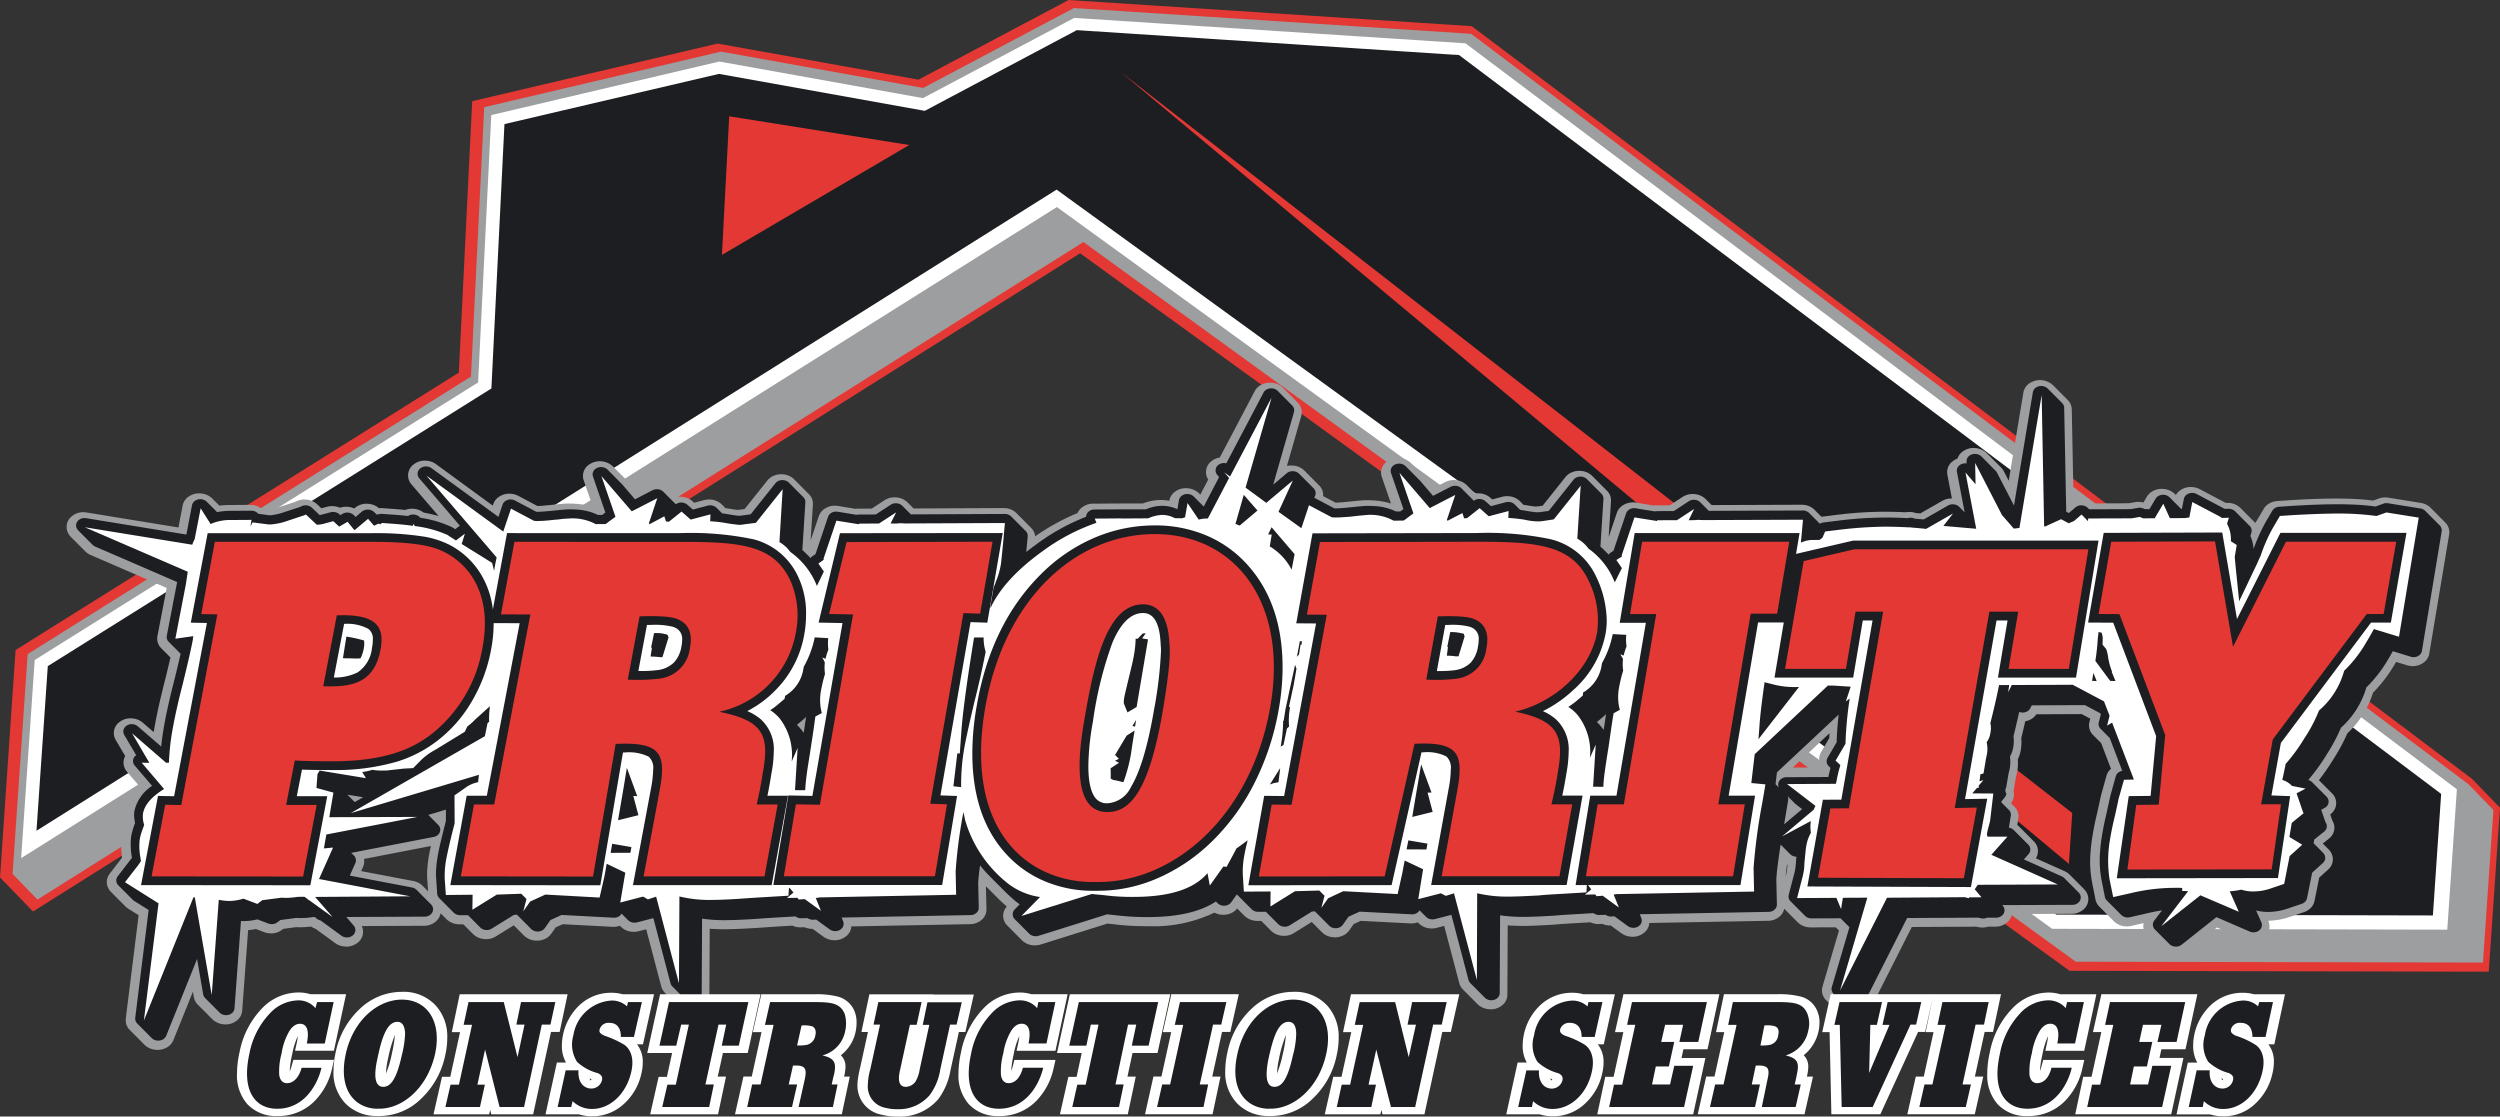 <svg xmlns="http://www.w3.org/2000/svg" width="295.031" height="131.765" viewBox="0 0 295.031 131.765"><rect x="0" y="0" width="295.031" height="131.765" fill="#333333" stroke="none"/><g transform="translate(-737.897 14.401)"><rect width="294.621" height="131.535" transform="translate(737.897 -14.171)" fill="none"/><path d="M737.9,89.15l3.891,4.02L865.363,15.488l116.759,84.677,49.48.108,1.326-19.354-3.293-3.4L911.582-11.313,864-14.4,846.287-5l-23.7-4.26-28.965,6.8-1.578,32.034L739.735,62.312,737.9,89.15" transform="translate(0 0)" fill="#e33834" fill-rule="evenodd"/><path d="M741.521,90.1l2.932,3.029,123.44-77.6L985,100.459l48.058.1,1.233-18.008-2.932-3.028L913.647-9.044l-46.88-3.043L848.984-2.655,825.121-6.944,797.181-.386l-1.566,31.795L743.3,64.158,741.521,90.1" transform="translate(-2.139 -1.366)" fill="#9d9e9f" fill-rule="evenodd"/><path d="M743.988,89.916l1.6-23.382,52.327-32.756,1.555-31.555,26.912-6.316L850.411.225,868.26-9.242l46.181,3,116.994,88.033L1030.3,98.355l-46.635-.1L866.219,13.079,743.988,89.916" transform="translate(-3.595 -3.046)" fill="#fff" fill-rule="evenodd"/><path d="M748.4,88.76l1.337-19.431,52.35-32.767,1.541-31.2L828.944-.562,853.232,3.8l17.937-9.523,45.113,2.94,115.9,87.191-.974,14.345-44.449-.1L868.787,13.095,748.4,88.76" transform="translate(-6.199 -5.12)" fill="#1c1e21" fill-rule="evenodd"/><path d="M945.814,35.449l.859-16.355,21.25,3.388L945.814,35.449" transform="translate(-122.72 -19.77)" fill="#e33834" fill-rule="evenodd"/><path d="M1172.59,99.812l.39-6.007L1060.706,6.374,1172.59,99.812" transform="translate(-190.533 -12.262)" fill="#e33834" fill-rule="evenodd"/><path d="M960.794,140.8l4.325-4.048-.028.571-.971,1.66a1.6,1.6,0,0,0,.127,1.8Zm-160.723,9.258-7.9,1.526a1.634,1.634,0,0,1,.021.407,1.559,1.559,0,0,1-.135.536l-.22.491,6.142,1.168a2.093,2.093,0,0,1,1.122.58l.636.639-.1-1.437a9.045,9.045,0,0,1,.007-1.239q.047-.685.184-1.5Q799.9,150.807,800.071,150.058Zm160.093,2.217-.058-.035q-.114.848-.172,1.426l.082-.312c.019-.075.041-.178.064-.31Q960.128,152.769,960.164,152.276Zm55.212-40.338c-.019-.02-.039-.041-.059-.061l-1.681-1.69a2.111,2.111,0,0,0-1.4-.619c-.059,0-.117-.006-.175-.006h-.191l-3.039-1.608a2.231,2.231,0,0,0-.9-.255,2.123,2.123,0,0,0-1.38.355,1.748,1.748,0,0,0-.556.582l-.1-.1a2.042,2.042,0,0,0-.339-.272,2.21,2.21,0,0,0-1.058-.348,2.187,2.187,0,0,0-1.126.21,1.814,1.814,0,0,0-.8.716l-.406.684a2.33,2.33,0,0,0-.994-.046l-.757.132-4.347.016a2.132,2.132,0,0,0-1.215-.456,2.211,2.211,0,0,0-.932.12l-.209-10.746a1.633,1.633,0,0,0-.507-1.153l-1.681-1.689-.013-.013-.03-.029-.013-.012a2.25,2.25,0,0,0-2.744-.2,1.644,1.644,0,0,0-.726,1.108l-1.73,10.392-.565-1.1a1.808,1.808,0,0,0-.328-.448l-1.681-1.689a2.02,2.02,0,0,0-.37-.293,2.222,2.222,0,0,0-1.026-.327,2.1,2.1,0,0,0-1.467.418,1.652,1.652,0,0,0-.606.822,2.04,2.04,0,0,0-.538.3,1.6,1.6,0,0,0-.679,1.209,1.579,1.579,0,0,0,.024.4l.534,2.806a2.149,2.149,0,0,0-1.149.283l-2.579,1.477-.54-.046a2.345,2.345,0,0,0-.6-.123,2.3,2.3,0,0,0-.6.036q-1.341-.069-2.65-.064A45.915,45.915,0,0,0,965.8,111l-1.633.2-.79-.794a2.109,2.109,0,0,0-1.4-.619c-.057,0-.115-.006-.172-.005l-10.6.04-.675-.678a2.112,2.112,0,0,0-1.4-.619,2.141,2.141,0,0,0-1.357.339l-1.5.983-1.671.009a2.2,2.2,0,0,0-.261.016l-2.04-.336c-.071-.011-.141-.019-.213-.025a2.156,2.156,0,0,0-1.287.3,1.706,1.706,0,0,0-.779.937l-.96,2.845.268-4.212a1.609,1.609,0,0,0-.507-1.284l-1.683-1.692,0,0a2.108,2.108,0,0,0-1.392-.616,2.215,2.215,0,0,0-1.011.158,1.891,1.891,0,0,0-.781.575l-2.69,3.376-.447.061c-.157.022-.261.034-.312.034l-.08,0c-.228-.016-.581-.066-1.057-.151l-.023,0-.341-.053-.395-.4-.011-.011a2.121,2.121,0,0,0-1.374-.6,2.263,2.263,0,0,0-.745.07l-1.158.307-.207-.183a2.133,2.133,0,0,0-1.3-.532,2.345,2.345,0,0,0-.52.018l-.956-.962a2.113,2.113,0,0,0-1.4-.619,2.185,2.185,0,0,0-1.177.235l-1.293.668-.949-1.106q-.05-.058-.1-.112l-1.682-1.689a2.242,2.242,0,0,0-2.854-.194,1.607,1.607,0,0,0-.679,1.209,1.572,1.572,0,0,0,.084.623l1.077,3.127a8.666,8.666,0,0,0-2-.359q-.478-.034-1-.03-.32,0-1.458.116l-.74.074q-.933.094-1.337.1l-1.469-.777v0a1.609,1.609,0,0,0-.507-1.293l-1.681-1.689a2.1,2.1,0,0,0-1.4-.619,2.315,2.315,0,0,0-.684.046l1.689-5.9a1.539,1.539,0,0,0,.057-.322,1.613,1.613,0,0,0-.507-1.292l-1.682-1.689a2.107,2.107,0,0,0-1.395-.62,2.2,2.2,0,0,0-1.166.229,1.79,1.79,0,0,0-.8.77l-4.122,7.832a2.027,2.027,0,0,0-.943.4,1.6,1.6,0,0,0-.679,1.209,1.565,1.565,0,0,0,.259.985l-.934,1.777-.132-.132a2.037,2.037,0,0,0-.463-.345,2.225,2.225,0,0,0-.932-.272,2.123,2.123,0,0,0-1.4.367,1.646,1.646,0,0,0-.728,1.1l0,.013a5.666,5.666,0,0,0-.626-.079c-.143-.011-.287-.015-.432-.015a5.8,5.8,0,0,0-2.066.411l-2.308,0-.113,0-3.448.024a2.068,2.068,0,0,0-1.353.475,1.693,1.693,0,0,0-.487.63,26.337,26.337,0,0,0-5,2.747,1.641,1.641,0,0,0-.5-1.015L869.2,110.8a2.108,2.108,0,0,0-1.4-.619c-.058,0-.116-.006-.174-.006l-10.593.048-.683-.686a2.11,2.11,0,0,0-1.4-.619,2.141,2.141,0,0,0-1.357.339l-1.5.982-1.671.01a2.289,2.289,0,0,0-.261.016l-2.04-.336c-.07-.011-.141-.02-.213-.025a2.158,2.158,0,0,0-1.288.3,1.71,1.71,0,0,0-.779.938l-.96,2.849.268-4.208a1.614,1.614,0,0,0-.507-1.285l-1.683-1.691h0a2.112,2.112,0,0,0-1.392-.617,2.222,2.222,0,0,0-1.01.159,1.89,1.89,0,0,0-.781.573l-2.689,3.369-.419.057a1.132,1.132,0,0,0-.13.018c-.1.012-.167.022-.212.027h-.023q-.35-.025-1.115-.16l-.023,0-.341-.053-.395-.4-.011-.011a2.116,2.116,0,0,0-1.373-.6,2.251,2.251,0,0,0-.745.07l-1.164.308-.208-.182a2.141,2.141,0,0,0-1.3-.525,2.4,2.4,0,0,0-.512.016l-.964-.969a2.11,2.11,0,0,0-1.4-.619,2.177,2.177,0,0,0-1.177.236l-1.294.667-.949-1.106c-.033-.038-.068-.075-.1-.111l-1.682-1.689a2.244,2.244,0,0,0-2.855-.194,1.606,1.606,0,0,0-.678,1.209,1.57,1.57,0,0,0,.084.623l1.078,3.13a8.816,8.816,0,0,0-2.013-.36q-.463-.032-.97-.032-.316,0-1.38.108l-.831.084q-.862.086-1.339.1l-2.257-1.193a2.239,2.239,0,0,0-.9-.255,2.162,2.162,0,0,0-1.289.3,1.707,1.707,0,0,0-.779.94l-.054.161L800.68,105a2.188,2.188,0,0,0-1.156-.414,2.1,2.1,0,0,0-1.466.417,1.613,1.613,0,0,0-.267,2.4l3.185,3.713q-.811-.232-1.764-.408a1.978,1.978,0,0,0-.191-.131,2.3,2.3,0,0,0-1.988-.179q-.717-.073-1.578-.134l-1.174-.083a2.45,2.45,0,0,0-.356,0,2.115,2.115,0,0,0-1.276-.506,2.073,2.073,0,0,0-1.548.482l-.081.069a2.259,2.259,0,0,0-.784-.2,2.223,2.223,0,0,0-.9.114,2.258,2.258,0,0,0-.774-.188,2.286,2.286,0,0,0-.742.068l-.682.18-.47-.447a2.125,2.125,0,0,0-1.357-.581,2.155,2.155,0,0,0-1.253.276l-1.77.571a6.381,6.381,0,0,1-1.3.322l-.026,0-.9-.12a2.148,2.148,0,0,0-1.164-.417c-.058,0-.118-.006-.177-.005l-2.431.015a9.608,9.608,0,0,0-1.182.077l-.822-.826a2.028,2.028,0,0,0-.445-.336,2.231,2.231,0,0,0-.949-.282,2.129,2.129,0,0,0-1.385.358,1.653,1.653,0,0,0-.736,1.082l-.495,2.579-10.839-1.769c-.07-.011-.14-.02-.21-.024a2.1,2.1,0,0,0-1.467.417,1.6,1.6,0,0,0-.678,1.209,1.587,1.587,0,0,0,.279,1.014,1.826,1.826,0,0,0,.23.282l1.682,1.689a2.038,2.038,0,0,0,.646.434l8.969,3.885-1.092,5.669a1.449,1.449,0,0,0-.025.187,1.613,1.613,0,0,0,.507,1.293l1.054,1.059q-.345,1.5-.653,2.713-.9,3.53-1.265,5.743c-.02.117-.039.234-.057.35l-1.269-1.1a2.146,2.146,0,0,0-1.289-.52,2.1,2.1,0,0,0-1.467.417,1.606,1.606,0,0,0-.679,1.208,1.583,1.583,0,0,0,.225.929l1.112,1.893a1.56,1.56,0,0,0-.193.663,1.6,1.6,0,0,0,.41,1.188l1.5,1.755a5.133,5.133,0,0,0-1.735,2.914,3.6,3.6,0,0,0-.043.361,4.421,4.421,0,0,0,.079,1.139,9.884,9.884,0,0,0-.411,1.453l-.017.1a1.5,1.5,0,0,0-.019.159l-.007.1a9.722,9.722,0,0,0,.066,2.152l-1.462,1.905a1.579,1.579,0,0,0-.134,1.752,1.811,1.811,0,0,0,.306.409l1.681,1.689a2,2,0,0,0,.36.286l1.205.755-1.517,12.2a.2.2,0,0,1,0,.021l0,.043,0,.021a1.612,1.612,0,0,0,.507,1.292l1.682,1.69a2.11,2.11,0,0,0,1.4.619,2.168,2.168,0,0,0,1.244-.271,1.741,1.741,0,0,0,.79-.877l2.3-5.711.108.624a1.678,1.678,0,0,0,.482.915l1.681,1.689a1.973,1.973,0,0,0,.155.14,2.159,2.159,0,0,0,1.246.484,2.1,2.1,0,0,0,1.463-.414,1.606,1.606,0,0,0,.681-1.2l.7-9.509a7.579,7.579,0,0,0,.919-.128l.966.366a2.292,2.292,0,0,0,.651.142,2.1,2.1,0,0,0,1.452-.406l.162-.12,1.493-.2q.291.013.581.009a10.127,10.127,0,0,0,1.2-.082,2.144,2.144,0,0,0,.524.261l2.308,1.682a2.175,2.175,0,0,0,1.157.415,2.106,2.106,0,0,0,1.467-.416,1.6,1.6,0,0,0,.678-1.209,1.55,1.55,0,0,0-.148-.789l7.343-.034a2.073,2.073,0,0,0,1.356-.473,1.608,1.608,0,0,0,.6-1.006l.673.677.021.02.046.043.021.019a2.139,2.139,0,0,0,1.312.54q.088.006.176.006l.44,0,1.139,1.144.017.017a2.122,2.122,0,0,0,1.361.586,2.146,2.146,0,0,0,1.316-.315l2.117-1.313,1.178,1.184a2.11,2.11,0,0,0,1.4.619,2.209,2.209,0,0,0,1.064-.18,1.863,1.863,0,0,0,.792-.639l.517-.738.823-.378,5.854.309a2.224,2.224,0,0,0,.89-.127l.094.094a2.108,2.108,0,0,0,1.395.619,2.269,2.269,0,0,0,.735-.066l.887-.23,1.775,6.739a1.715,1.715,0,0,0,.453.781l1.682,1.689a2.027,2.027,0,0,0,.213.186,2.174,2.174,0,0,0,1.187.438,2.1,2.1,0,0,0,1.466-.417,1.6,1.6,0,0,0,.679-1.209v-.024l0-.05c0-.008,0-.016,0-.024l.04-8.174.159.012q.805.058,1.678.051,1.258-.01,3.361-.135a2.316,2.316,0,0,0,.281-.017l2.461-.167,1.827-.107a2.268,2.268,0,0,0,.79.2c.073,0,.145.007.217,0l.423-.009a2.26,2.26,0,0,0,.751.182c.067.005.134.007.2.006l1.267.922a2.186,2.186,0,0,0,1.155.413,2.1,2.1,0,0,0,1.466-.417,1.6,1.6,0,0,0,.678-1.205l14.012-.267a2.071,2.071,0,0,0,1.335-.483,1.6,1.6,0,0,0,.6-1.148c0-.047,0-.094,0-.142l-.063-2.7,1.326,1.332q.54.543,1.141,1.06a1.574,1.574,0,0,0-.427.979,1.611,1.611,0,0,0,.507,1.292l1.681,1.69a2.112,2.112,0,0,0,1.4.62,2.266,2.266,0,0,0,.84-.1l7.861-2.466.87.09q.665.085,1.394.136,1.211.085,2.6.08a16.539,16.539,0,0,0,7.766-1.6,2.3,2.3,0,0,0,1.95.074,1.88,1.88,0,0,0,.743-.562l.831.836.021.02.047.044.021.019a2.139,2.139,0,0,0,1.311.54c.057,0,.114.006.17.006h.439l1.147,1.152.017.017a2.12,2.12,0,0,0,1.361.585,2.147,2.147,0,0,0,1.317-.313l2.116-1.315,1.178,1.184a2.111,2.111,0,0,0,1.4.62,2.214,2.214,0,0,0,1.064-.182,1.859,1.859,0,0,0,.792-.638l.517-.738.824-.379,5.856.3a2.221,2.221,0,0,0,.879-.125l.1.1a2.109,2.109,0,0,0,1.4.619,2.274,2.274,0,0,0,.734-.067l.887-.23,1.775,6.739a1.712,1.712,0,0,0,.453.781l1.682,1.69a1.983,1.983,0,0,0,.213.186,2.179,2.179,0,0,0,1.188.438,2.1,2.1,0,0,0,1.466-.417,1.6,1.6,0,0,0,.679-1.208c0-.008,0-.017,0-.025l0-.049c0-.008,0-.017,0-.025l.04-8.179.194.015q.788.055,1.634.053,1.179,0,3.37-.135a2.232,2.232,0,0,0,.3-.02q.885-.078,2.424-.163h0l1.836-.107a2.261,2.261,0,0,0,.79.2q.109.007.217,0l.423-.01a2.245,2.245,0,0,0,.751.183c.071,0,.143.007.214,0l1.255.913a2.184,2.184,0,0,0,1.155.413,2.1,2.1,0,0,0,1.466-.417,1.6,1.6,0,0,0,.678-1.2l14.011-.26a2.068,2.068,0,0,0,1.335-.482,1.62,1.62,0,0,0,.576-.941l1.568,1.576a2.108,2.108,0,0,0,1.4.619c.058,0,.115.007.172.007l2.946-.011.379.38-1.944,6.616a1.559,1.559,0,0,0-.059.332,1.611,1.611,0,0,0,.506,1.293l1.682,1.69a2.107,2.107,0,0,0,1.4.619,2.178,2.178,0,0,0,1.178-.236,1.784,1.784,0,0,0,.8-.786l5.033-9.944,7.614-.038.2.046a2.316,2.316,0,0,0,.345.051,2.229,2.229,0,0,0,.845-.1l.847,0a2.077,2.077,0,0,0,1.359-.471,1.614,1.614,0,0,0,.6-1.017l7.043-.027a2.069,2.069,0,0,0,1.357-.472,1.6,1.6,0,0,0,.343-2.163,1.854,1.854,0,0,0-.237-.291l-1.681-1.69a2.062,2.062,0,0,0-.623-.424l-3.374-1.508a1.561,1.561,0,0,0,.241-.737,1.615,1.615,0,0,0-.507-1.293l-1.681-1.689a2.153,2.153,0,0,0-.245-.211l.125-.759a1.246,1.246,0,0,0,.017-.146,1.611,1.611,0,0,0-.507-1.292l-.379-.381a1.6,1.6,0,0,0,.3-1.41c.009-.038.018-.077.024-.116l.277-1.633q.1-.347.138-.588a5.225,5.225,0,0,0,.071-.572,5.342,5.342,0,0,0-.009-.84,3.978,3.978,0,0,0,.36-1.133c.029-.186.05-.366.062-.538a4.7,4.7,0,0,0-.013-.825q.258-1.059.475-2.012a2.135,2.135,0,0,0,.612-.207,1.823,1.823,0,0,0,.7-.615l5.344-.025,1.018.538-.1.381a1.581,1.581,0,0,0-.048.289,1.613,1.613,0,0,0,.507,1.292l.925.93,1.156,3.032a1.642,1.642,0,0,0-.531.822l-.593,2.118q-.035.127-.17.741l-.361,1.644q-.3,1.216-.527,2.6-.168,1.023-.232,1.956a13.334,13.334,0,0,0,.18,3.5l.4,2.019a1.688,1.688,0,0,0,.475.876l1.682,1.69a2.141,2.141,0,0,0,1.4.623,2.254,2.254,0,0,0,.676-.052l1.452-.335a1.707,1.707,0,0,0-.03.217,1.612,1.612,0,0,0,.507,1.292l1.682,1.69a2.113,2.113,0,0,0,1.4.619,2.089,2.089,0,0,0,1.5-.442l3.606-2.858,3.3,1.428a2.277,2.277,0,0,0,.746.182,2.1,2.1,0,0,0,1.467-.418,1.6,1.6,0,0,0,.678-1.208,1.569,1.569,0,0,0-.137-.758l-.009-.019a8.391,8.391,0,0,0,2.592-.468l1.634-.551a1.947,1.947,0,0,0,.813-.514,1.615,1.615,0,0,0,.42-.8l.556-2.754,1.055-.956a1.594,1.594,0,0,0,.343-2,1.833,1.833,0,0,0-.3-.393l-.674-.677.724-.579a1.6,1.6,0,0,0,.64-1.179,1.564,1.564,0,0,0-.237-.951l-.25-.725a1.791,1.791,0,0,0,.416-.429,1.569,1.569,0,0,0,.28-.794,1.6,1.6,0,0,0-.415-1.194c-.031-.036-.063-.07-.1-.1l-1.517-1.524a27.618,27.618,0,0,0,1.69-2.442,22.449,22.449,0,0,0,1.668-3.09,10.975,10.975,0,0,0,3.026-4.792,17.1,17.1,0,0,0,2.6-3.422l.008-.015.115-.2,1.275.393a2.274,2.274,0,0,0,.517.1,2.116,2.116,0,0,0,1.4-.369,1.64,1.64,0,0,0,.726-1.107l2.345-14.053c.009-.05.014-.1.018-.15a1.607,1.607,0,0,0-.441-1.222l-.016-.018-.037-.039-.017-.018-1.681-1.689a2.093,2.093,0,0,0-1.185-.591l-3.811-.616c-.068-.011-.137-.019-.207-.024a2.228,2.228,0,0,0-.937.13l-.646.237q-.7-.09-1.49-.147-1.407-.1-3.127-.092-2.266.009-5.16.191l-1.532.1a2.163,2.163,0,0,0-.952.282,1.793,1.793,0,0,0-.669.653l-.806,1.373C1015.493,111.725,1015.435,111.829,1015.376,111.938Z" transform="translate(-11.319 -64.619)" fill="#9d9e9f" fill-rule="evenodd"/><path d="M845.7,137.7a5.554,5.554,0,0,0-.437-.559c-.086-.1-.174-.189-.263-.279l-.1-.1.042-.035.831-.7a.869.869,0,0,0,.216-.265Zm94.405-.335a5.6,5.6,0,0,0-.437-.559q-.128-.144-.263-.279l-.1-.1.042-.035.831-.7a.857.857,0,0,0,.217-.265ZM961.4,148.5c.038-.227.076-.458.117-.7l.361-2.152q.006-.038.009-.075a.771.771,0,0,0-.077-.4l.861.864a.909.909,0,0,0,.1.088l.756.581Zm55.411-32.516-.018-.018a4.5,4.5,0,0,0-.37-1.5l.117-.383a.8.8,0,0,0-.222-.821l-1.681-1.69a1.057,1.057,0,0,0-.7-.309c-.029,0-.058,0-.087,0l-.481,0q-.089-.052-.18-.1l-3.106-1.644a1.114,1.114,0,0,0-.451-.127,1.062,1.062,0,0,0-.69.177.823.823,0,0,0-.369.538l-.232,1.175h-.086l-1.354-1.361a.975.975,0,0,0-.17-.137,1.135,1.135,0,0,0-1.092-.069.907.907,0,0,0-.4.359l-.727,1.226-.543,0-.185-.076a1.152,1.152,0,0,0-.352-.081,1.126,1.126,0,0,0-.278.014l-.852.148-4.9.018-.152-.153a1.056,1.056,0,0,0-.7-.308,1.037,1.037,0,0,0-.773.241l-.766.648-.021.01-.3-.154-.239-12.257a.812.812,0,0,0-.252-.575l-1.682-1.69c-.01-.01-.019-.019-.03-.028a1.124,1.124,0,0,0-1.372-.1.823.823,0,0,0-.363.554l-2.225,13.373-2-3.874a.869.869,0,0,0-.163-.224L984.7,105.1a.987.987,0,0,0-.186-.146,1.1,1.1,0,0,0-.513-.164,1.053,1.053,0,0,0-.733.208.8.8,0,0,0-.339.6c0,.022,0,.044,0,.066l0,.247-.074-.008a1.055,1.055,0,0,0-.733.209.8.8,0,0,0-.339.6.745.745,0,0,0,.012.2l.907,4.766-.629-.633a1.056,1.056,0,0,0-.7-.309,1.084,1.084,0,0,0-.628.139l-2.871,1.644-1.065-.091a1.125,1.125,0,0,0-.415-.107,1.143,1.143,0,0,0-.414.046q-1.394-.076-2.752-.071a44.385,44.385,0,0,0-5.511.376l-1.648.2a1.054,1.054,0,0,0-.448.159l-1.251-1.257a1.053,1.053,0,0,0-.7-.31l-.086,0-11.074.042-.987-.993a1.06,1.06,0,0,0-.7-.309,1.071,1.071,0,0,0-.678.17l-1.761,1.153-2,.011a1.2,1.2,0,0,0-.266.032l-2.23-.366c-.035-.005-.07-.01-.106-.012a1.077,1.077,0,0,0-.644.148.855.855,0,0,0-.389.468l-1.489,4.41-.291.191a.909.909,0,0,0-.273.267l-.5-.507q-.229-.23-.476-.448l.357-5.615a.8.8,0,0,0-.254-.642l-1.681-1.689,0,0a1.057,1.057,0,0,0-.7-.308,1.109,1.109,0,0,0-.505.079.952.952,0,0,0-.391.288l-2.93,3.678-.865.119a4.09,4.09,0,0,1-.458.044c-.045,0-.1,0-.172-.006q-.4-.029-1.178-.166-.355-.063-.7-.11l-.623-.625-.013-.013a1.054,1.054,0,0,0-.687-.3,1.139,1.139,0,0,0-.373.034l-1.743.462-.645-.57a1.069,1.069,0,0,0-.652-.266,1.045,1.045,0,0,0-.726.2l-1.449-1.455a1.056,1.056,0,0,0-.7-.31,1.1,1.1,0,0,0-.588.118l-2.073,1.07-1.5-1.753c-.018-.02-.036-.04-.055-.059l-1.681-1.69a1.123,1.123,0,0,0-1.424-.093.8.8,0,0,0-.339.6.781.781,0,0,0,.042.312l1.462,4.244-.383.282-.5,0a6.405,6.405,0,0,0-2.529-.636q-.434-.032-.91-.027-.266,0-1.351.111l-.74.074q-1.085.109-1.529.109c-.083,0-.154,0-.214,0l-2.375-1.256.095-.207a.772.772,0,0,0,.07-.274.805.805,0,0,0-.253-.647l-1.682-1.689a1.052,1.052,0,0,0-.7-.31,1.037,1.037,0,0,0-.773.24l-1.6,1.351,2.451-8.561a.794.794,0,0,0,.028-.161.807.807,0,0,0-.254-.646l-1.682-1.689a1.048,1.048,0,0,0-.7-.309,1.085,1.085,0,0,0-.583.114.893.893,0,0,0-.4.385l-4.391,8.343a1.3,1.3,0,0,0-.191-.029,1.055,1.055,0,0,0-.733.209.806.806,0,0,0-.134,1.2l.207.243L892.909,111l-1.166-1.172a.986.986,0,0,0-.231-.172,1.1,1.1,0,0,0-.466-.136,1.061,1.061,0,0,0-.7.184.821.821,0,0,0-.364.551l-.18,1.049h-.041a4.021,4.021,0,0,0-1.471-.38q-.17-.013-.345-.011a4.792,4.792,0,0,0-1.85.411l-2.557,0c-.026,0-.052,0-.077,0l-3.448.023a1.038,1.038,0,0,0-.677.237.8.8,0,0,0-.307.579c0,.012,0,.025,0,.038a25.335,25.335,0,0,0-5.763,3.173.953.953,0,0,0-.1.079q-.631.454-1.207.911l.175-1.825,0-.021a.8.8,0,0,0-.254-.647l-1.682-1.689a1.048,1.048,0,0,0-.7-.31c-.029,0-.058,0-.087,0l-11.065.05-1-1a1.055,1.055,0,0,0-.7-.311,1.075,1.075,0,0,0-.678.17l-1.761,1.152-2,.011a1.176,1.176,0,0,0-.266.032l-2.23-.367c-.035-.005-.07-.01-.106-.012a1.076,1.076,0,0,0-.644.148.854.854,0,0,0-.39.468l-1.485,4.408-.295.193a.9.9,0,0,0-.274.269l-.49-.493q-.235-.236-.49-.46l.357-5.611a.8.8,0,0,0-.254-.642l-1.681-1.69,0,0a1.058,1.058,0,0,0-.7-.308,1.1,1.1,0,0,0-.505.079.949.949,0,0,0-.391.287l-2.929,3.669-.891.123c-.233.032-.37.048-.413.05s-.083,0-.134-.006q-.41-.029-1.235-.176-.355-.062-.7-.109l-.623-.626-.013-.013a1.063,1.063,0,0,0-.687-.3,1.159,1.159,0,0,0-.373.034l-1.747.463-.646-.564a1.077,1.077,0,0,0-.648-.263,1.051,1.051,0,0,0-.72.2l-1.454-1.46a1.052,1.052,0,0,0-.7-.31,1.091,1.091,0,0,0-.589.118l-2.073,1.07-1.5-1.753c-.018-.02-.036-.041-.055-.059l-1.681-1.69a1.121,1.121,0,0,0-1.424-.093.8.8,0,0,0-.339.6.781.781,0,0,0,.042.312l1.462,4.244-.293.216-.043.034-.041.032-.506,0a6.482,6.482,0,0,0-2.545-.635q-.422-.029-.886-.028-.259,0-1.266.1l-.832.084q-1.013.1-1.545.109c-.076,0-.139,0-.191,0l-2.507-1.325a1.112,1.112,0,0,0-.45-.128,1.072,1.072,0,0,0-.645.149.851.851,0,0,0-.389.47l-.481,1.434-7.889-5.742a1.091,1.091,0,0,0-.578-.207,1.056,1.056,0,0,0-.733.209.807.807,0,0,0-.134,1.2l4.787,5.581a.968.968,0,0,0-.11.073l-.446.338-.209-.135-.017-.011-.1-.06c-.031-.019-.065-.037-.1-.054l-.109-.052a13.647,13.647,0,0,0-3.582-1.038l-.069-.07a1,1,0,0,0-.192-.15,1.1,1.1,0,0,0-.507-.16,1.07,1.07,0,0,0-.666.162l-.018.011q-.823-.094-1.869-.167l-1.174-.083a1.111,1.111,0,0,0-.482.065,1.3,1.3,0,0,0-.179.012l-.281-.282a1.12,1.12,0,0,0-1.464-.06l-.738.627-.2-.206a1.009,1.009,0,0,0-.272-.193,1.117,1.117,0,0,0-.425-.115,1.087,1.087,0,0,0-.629.14l-.28.161-.076-.074a1.058,1.058,0,0,0-.688-.3,1.1,1.1,0,0,0-.371.034l-1.292.339-.909-.863a1.055,1.055,0,0,0-.679-.291,1.074,1.074,0,0,0-.645.149l-.065.039-1.883.608a6.749,6.749,0,0,1-1.663.379l-.128-.009-1.28-.17-.055-.055a1.055,1.055,0,0,0-.7-.31c-.029,0-.059,0-.089,0l-2.431.015a7.939,7.939,0,0,0-1.578.157l-1.212-1.219a1.037,1.037,0,0,0-.222-.168,1.129,1.129,0,0,0-.475-.141,1.067,1.067,0,0,0-.692.179.829.829,0,0,0-.368.541l-.661,3.449-11.838-1.931a.985.985,0,0,0-.1-.012,1.048,1.048,0,0,0-.733.209.8.8,0,0,0-.2,1.112.993.993,0,0,0,.116.142l1.682,1.689a1.019,1.019,0,0,0,.321.216l9.661,4.184-1.219,6.328a.714.714,0,0,0-.012.093.807.807,0,0,0,.254.647l1.388,1.394q-.293,1.289-.756,3.162-.863,3.354-1.252,5.68-.18,1.079-.284,2.11l-2.749-2.38a1.068,1.068,0,0,0-.645-.261,1.051,1.051,0,0,0-.734.209.8.8,0,0,0-.339.6.787.787,0,0,0,.112.463l1.405,2.391c-.022.015-.043.032-.063.048a.805.805,0,0,0-.105,1.175l2.046,2.392a4.809,4.809,0,0,0-2.084,2.947c-.016.092-.027.186-.034.283a3.787,3.787,0,0,0,.11,1.137l-.032.09a8.883,8.883,0,0,0-.42,1.446l-.017.1c0,.027-.008.053-.01.08l-.007.1a8.314,8.314,0,0,0,.116,2.289v.008c-.029.041-.061.084-.095.129l-1.585,2.065a.79.79,0,0,0-.067.876.881.881,0,0,0,.153.2l1.682,1.689a.963.963,0,0,0,.18.143l1.7,1.065-1.582,12.727c0,.014,0,.029,0,.043a.807.807,0,0,0,.254.646l1.681,1.69a1.055,1.055,0,0,0,.7.309,1.083,1.083,0,0,0,.622-.136.872.872,0,0,0,.4-.439l3.642-9.057.721,4.166a.833.833,0,0,0,.238.455l1.682,1.689a.915.915,0,0,0,.08.073,1.079,1.079,0,0,0,.622.242,1.054,1.054,0,0,0,.732-.207.8.8,0,0,0,.341-.6l.762-10.3c.129.005.26.007.391.006a6.476,6.476,0,0,0,1.542-.2l1.289.488a1.135,1.135,0,0,0,.325.072,1.049,1.049,0,0,0,.726-.2l.376-.279,1.877-.25c.2.011.409.016.613.014a8.461,8.461,0,0,0,1.352-.116h.249l.1.1a1.043,1.043,0,0,0,.115.1,1.071,1.071,0,0,0,.43.193l2.464,1.8a1.089,1.089,0,0,0,.578.207,1.05,1.05,0,0,0,.733-.208.808.808,0,0,0,.134-1.2l-.86-1,9.246-.041a1.042,1.042,0,0,0,.678-.237.8.8,0,0,0,.1-1.178c-.015-.018-.031-.035-.048-.052l-1.682-1.69a1.039,1.039,0,0,0-.558-.287l-7.332-1.4.661-1.471a.772.772,0,0,0,.067-.268.8.8,0,0,0-.254-.645l-.3-.3,9.73-1.879a1,1,0,0,0,.539-.283.793.793,0,0,0,.234-.512.806.806,0,0,0-.254-.647l-1.152-1.157,2.077-.623,0,1.313q-.068.315-.226.9c0,.006,0,.014-.005.02l-.184.758q-.405,1.621-.557,2.524-.13.773-.175,1.421a8.321,8.321,0,0,0-.007,1.132l.128,1.848a.818.818,0,0,0,.249.535l1.681,1.689.046.045a1.076,1.076,0,0,0,.656.269c.03,0,.059,0,.089,0l.912,0,1.433,1.44.02.019a1.059,1.059,0,0,0,.681.293,1.073,1.073,0,0,0,.658-.157l2.636-1.637.351-.012,1.664,1.671a1.051,1.051,0,0,0,.7.31,1.1,1.1,0,0,0,.531-.091.931.931,0,0,0,.4-.319l.659-.941,1.309-.6,6.133.323a1.068,1.068,0,0,0,.67-.179.886.886,0,0,0,.281-.3l.75.754a1.056,1.056,0,0,0,.7.309,1.146,1.146,0,0,0,.367-.033l1.933-.5,2.023,7.68a.855.855,0,0,0,.224.388l1.682,1.689a.959.959,0,0,0,.109.1,1.087,1.087,0,0,0,.593.219,1.052,1.052,0,0,0,.733-.209.8.8,0,0,0,.339-.6c0-.017,0-.033,0-.05l.045-9.156c.4.057.805.1,1.229.132q.76.055,1.588.048,1.24-.009,3.339-.135a1.076,1.076,0,0,0,.192-.012h0q1.387-.108,2.5-.17h0l2.178-.127a1.069,1.069,0,0,0,.594.217,1.057,1.057,0,0,0,.108,0l.725-.016a1.1,1.1,0,0,0,.118.07,1.126,1.126,0,0,0,.44.122,1.193,1.193,0,0,0,.158,0l.3-.02,1.586,1.153a1.1,1.1,0,0,0,.578.207,1.05,1.05,0,0,0,.733-.209.8.8,0,0,0,.339-.6.782.782,0,0,0-.058-.354l-.177-.435,15.216-.291a1.032,1.032,0,0,0,.667-.241.8.8,0,0,0,.3-.574.675.675,0,0,0,0-.071l-.065-2.768q0-.162.016-.445.042-.618.2-1.769a17.053,17.053,0,0,0,1.206,1.346l1.682,1.689q.556.559,1.18,1.088a.987.987,0,0,0,.077.07c.176.142.356.278.54.4l-.595.61a.792.792,0,0,0-.235.513.806.806,0,0,0,.253.646l1.682,1.689a1.053,1.053,0,0,0,.7.309,1.127,1.127,0,0,0,.42-.048l8.083-2.534,1.12.116q.639.082,1.342.131,1.168.083,2.514.077,5.117-.023,7.867-1.836l.178.179a.965.965,0,0,0,.086.077,1.084,1.084,0,0,0,.617.238,1.116,1.116,0,0,0,.527-.089.935.935,0,0,0,.395-.313l.671-.936c.016.018.033.036.05.054l1.681,1.69c.015.016.031.03.047.044a1.071,1.071,0,0,0,.656.27c.028,0,.057,0,.085,0l.909,0,1.439,1.446.02.019a1.125,1.125,0,0,0,1.339.136l2.637-1.637.351-.012,1.664,1.672a1.054,1.054,0,0,0,.7.309,1.109,1.109,0,0,0,.532-.09.931.931,0,0,0,.4-.32l.659-.941,1.31-.6,6.135.314a1.064,1.064,0,0,0,.668-.179.89.89,0,0,0,.277-.291l.754.757a1.056,1.056,0,0,0,.7.309,1.112,1.112,0,0,0,.367-.033l1.933-.5,2.023,7.679a.851.851,0,0,0,.225.389l1.682,1.689a.972.972,0,0,0,.109.1,1.1,1.1,0,0,0,.594.219,1.049,1.049,0,0,0,.733-.209.8.8,0,0,0,.339-.6c0-.016,0-.033,0-.049l.045-9.162q.61.089,1.264.136.744.052,1.549.049,1.156,0,3.344-.134a1.3,1.3,0,0,0,.192-.011l.01,0q.909-.081,2.493-.169h0l2.179-.128a1.062,1.062,0,0,0,.594.218.955.955,0,0,0,.108,0l.725-.016a.99.99,0,0,0,.118.07,1.12,1.12,0,0,0,.44.122,1.144,1.144,0,0,0,.172,0l.3-.023,1.579,1.149a1.088,1.088,0,0,0,.578.207,1.047,1.047,0,0,0,.733-.208.8.8,0,0,0,.339-.6.781.781,0,0,0-.059-.355l-.177-.434,15.216-.282a1.032,1.032,0,0,0,.667-.242.8.8,0,0,0,.3-.574c0-.024,0-.048,0-.071l-.064-2.778c0-.109,0-.26.016-.453q.077-1.132.489-3.821l1.11,1.115a1.058,1.058,0,0,0,.7.311l.054,0c-.016.172-.032.356-.05.553,0,0,0,.01,0,.015l0,.052a8.851,8.851,0,0,1-.1.906c-.027.151-.052.275-.077.369l-.677,2.6a.754.754,0,0,0-.023.143.806.806,0,0,0,.254.647l1.681,1.689a1.052,1.052,0,0,0,.7.31c.029,0,.057,0,.086,0l3.417-.012,1,1.008.046.043-2.078,7.071a.8.8,0,0,0-.029.167.806.806,0,0,0,.253.646l1.682,1.689a1.056,1.056,0,0,0,.7.31,1.091,1.091,0,0,0,.589-.118.891.891,0,0,0,.4-.393l5.291-10.455,8.389-.042.332.075a1.143,1.143,0,0,0,.714-.069l.012-.005,1.054,0a1.036,1.036,0,0,0,.679-.236.8.8,0,0,0,.107-1.169l-.066-.078,8.281-.031a1.034,1.034,0,0,0,.679-.236.8.8,0,0,0,.172-1.082.936.936,0,0,0-.119-.146l-1.682-1.69a1.008,1.008,0,0,0-.311-.211l-4.461-1.994.557-.631a.79.79,0,0,0,.2-.48.806.806,0,0,0-.253-.647l-1.682-1.689a1.028,1.028,0,0,0-.594-.3l.229-1.392c0-.025.007-.049.009-.073a.808.808,0,0,0-.254-.647l-.872-.876a.858.858,0,0,0,.016-.1l0-.023.38-.453a.792.792,0,0,0,.191-.463.668.668,0,0,1-.016-.715l.284-1.672q.094-.337.133-.556a4.5,4.5,0,0,0,.027-1.426,3.251,3.251,0,0,0,.391-1.1c.026-.165.044-.321.054-.47a3.768,3.768,0,0,0-.027-.816q.38-1.552.672-2.875a1.14,1.14,0,0,0,.327.069,1.092,1.092,0,0,0,.587-.117.892.892,0,0,0,.4-.391l.175-.341,6.261-.029,1.826.967.057.149-.239.908a.786.786,0,0,0-.023.145.8.8,0,0,0,.253.646l1.062,1.068,1.477,3.876a1.013,1.013,0,0,0-.415.169.837.837,0,0,0-.348.474l-.592,2.118q-.054.194-.216.956l-.307,1.4q-.294,1.192-.517,2.548-.161.985-.223,1.882a12.568,12.568,0,0,0,.167,3.3l.4,2.018a.833.833,0,0,0,.235.436l1.681,1.69a1.119,1.119,0,0,0,.089.079,1.086,1.086,0,0,0,.615.235,1.154,1.154,0,0,0,.338-.027l2.21-.51q.791-.183,1.581-.306l-.914,1.2a.789.789,0,0,0-.166.433.806.806,0,0,0,.254.646l1.682,1.69a1.059,1.059,0,0,0,.7.31,1.047,1.047,0,0,0,.749-.221l4.109-3.257,3.923,1.7a1.143,1.143,0,0,0,.373.091,1.055,1.055,0,0,0,.733-.209.8.8,0,0,0,.339-.6.785.785,0,0,0-.068-.379l-.619-1.388a5.847,5.847,0,0,0,1,.159c.149.01.3.015.454.015a7.217,7.217,0,0,0,2.305-.409l1.635-.551a.978.978,0,0,0,.406-.258.807.807,0,0,0,.21-.4l.609-3.015,1.265-1.146a.8.8,0,0,0,.172-1,.909.909,0,0,0-.149-.2l-1.119-1.126.075-.438,1.162-.929a.8.8,0,0,0,.32-.59.785.785,0,0,0-.159-.536l-.5-1.462.4-.211a.919.919,0,0,0,.333-.293.789.789,0,0,0,.14-.4.8.8,0,0,0-.208-.6c-.016-.019-.033-.038-.05-.055l-1.681-1.69a1.01,1.01,0,0,0-.463-.264,22.943,22.943,0,0,0,2.185-3.024,20.569,20.569,0,0,0,1.678-3.145,10.178,10.178,0,0,0,2.995-4.752,15.848,15.848,0,0,0,2.615-3.394l.009-.014.5-.871,2.111.652a1.133,1.133,0,0,0,.259.048,1.057,1.057,0,0,0,.7-.185.818.818,0,0,0,.363-.553L1039,113.932c0-.025.007-.05.009-.075a.8.8,0,0,0-.22-.61c-.012-.014-.025-.027-.037-.04l-1.682-1.689a1.037,1.037,0,0,0-.591-.294l-3.811-.615q-.051-.008-.1-.012a1.114,1.114,0,0,0-.468.066l-.908.333q-.775-.112-1.7-.177-1.365-.1-3.041-.089-2.231.009-5.092.189l-1.532.1a1.078,1.078,0,0,0-.476.141.893.893,0,0,0-.334.326l-.805,1.374A20.246,20.246,0,0,0,1016.808,115.986ZM792.716,145.877l-.017-.018-.853-.857,1.863.3Zm168.07-1.711-.4-.4.166-1.4,7.286-6.817q-.111.978-.173,1.9-.049.709-.068,1.373l-1.07,1.828a.78.78,0,0,0-.108.346.8.8,0,0,0,.247.64l.209.209q-.134.491-.254,1.071l-4.936.024a1.036,1.036,0,0,0-.678.236.8.8,0,0,0-.307.579.788.788,0,0,0,.078.4Z" transform="translate(-12.954 -65.62)" fill="#1c1e21" fill-rule="evenodd"/><path d="M899.1,111.151l-.983,3.435c.168.056.345.129.5.193l2.1-1.778Zm117.47,12.556c-.027-.312-.537-5.11-.519-5.262l.23-1.378-.691-.441a3.929,3.929,0,0,0-.452-2.074l.222-.7-.833.024a2.258,2.258,0,0,0-.363-.232l-3.127-1.642-.346,1.819-.549.072-1.754.007-.771-1.7-1.019,1.714-1.364.009-.381-.168-.965.168-5.138.016-.018.32-.762-.785-.93.8-.018-.016-.567.248-.9-.481-1.86.849a.411.411,0,0,1-.142,0l-.292-15.506-2.622,15.683c-.212.032-.443.064-.672.079l-1.391-1.6-3.162-6.136.044,2.507-1.187-1.386,1.267,6.64-3.871-.336,1.134-1.466-3.18,1.819c-.6-.073-1.214-.12-1.816-.169l.018-.072-.062.064c-1.036-.048-2.037-.089-3.012-.089a50.152,50.152,0,0,0-5.4.369l-1.639.2-.319.737-.345.257-.673.008a3.231,3.231,0,0,0-1.523.32c.009-.153.026-.313.044-.5l.2-2.211-11.267.041h-.549c-.16-.008-.31,0-.487-.025h-.044l-.434.032-.708.015.646-1.337-2.028,1.33-2.33.007-.026.089-2.666-.425-1.506,4.485.036.128-.664.416.655.954-.841,1.682a8.779,8.779,0,0,0-3.1-3.98,4.041,4.041,0,0,0-1.32-1.177l.4-6.248-3.171,3.973-1.267.192a4.253,4.253,0,0,1-.611.048,7.631,7.631,0,0,1-1.568-.2,18.045,18.045,0,0,0-1.922-.209l.035-.817-2.347.618-1.072-.954-1.5,1.185a1.149,1.149,0,0,1-.159-.007.333.333,0,0,1-.177.016l-.2-.617-1.745.905-.089-.1.992-2.947-3.012,1.553-3.578-4.165,1.647,4.789-.788.593c-.115.1-.248.168-.354.256l-1.187.016a5.743,5.743,0,0,0-3.126-.68c-.2.024-.638.056-1.249.12l-.735.088c-.735.048-1.293.1-1.639.088a2.552,2.552,0,0,1-.567-.024l-2.675-1.417-.9,2.707L903.2,113.15l1.692-3.692-3.135,2.635-2.445-1.794,3.065-10.613-4.9,9.307-.673-.5.567.664-2.507,4.782c-.036,0-.079.008-.115.008a3.308,3.308,0,0,0-.965.128l-1.32-1.955-.292,1.683-.354.111-.85-.007a3.091,3.091,0,0,0-1.532-.385,4.4,4.4,0,0,0-1.613.4l-2.488.016-.337.008h-.035c-.133-.008-.284-.008-.408-.016l-3.038.024.195.5a23.744,23.744,0,0,0-6.324,3.324l-.009.007q-4.558,3.28-6.147,6.68l-.053-.064.389-2.283.266-.648-.018-.009a8.881,8.881,0,0,0,.612-2.059c.044-.248.132-1.153.284-2.707l.2-2.218-11.267.048-.558.008c-.151-.024-.31-.016-.479-.04l-.044.008-.425.032h-.718l.656-1.314-2.02,1.314-2.338.016-.036.073-2.657-.425-1.524,4.5.036.112-.638.449.647.945-.824,1.7a8.85,8.85,0,0,0-3.136-4.013,4.047,4.047,0,0,0-1.284-1.161l.381-6.247-3.162,3.973-1.284.16a5.258,5.258,0,0,1-.6.08,15.8,15.8,0,0,1-1.568-.2,14.8,14.8,0,0,0-1.94-.224l.035-.817-2.339.617-1.072-.945-1.5,1.2c-.053,0-.115-.024-.159-.024s-.106,0-.177.008l-.2-.624-1.745.929-.079-.1.992-2.964-3.011,1.546-3.579-4.157,1.657,4.8-.806.585a2.206,2.206,0,0,1-.363.272l-1.16.008a5.839,5.839,0,0,0-3.127-.665c-.23.016-.638.024-1.258.112l-.735.064a14.812,14.812,0,0,1-1.639.12,1.653,1.653,0,0,1-.567-.04l-2.675-1.417-.912,2.707-9.071-6.608,8.291,9.66c-.106.472-.212,1-.3,1.586l-.231-.937-2.427-1.514h-.009c-.425-.264-.806-.512-1.161-.721l.381-1.217-1.054.8c-.345-.224-.647-.408-.868-.56l-.1-.072-.1-.049a13.346,13.346,0,0,0-3.791-1.017l-.159-.288-.053.264c-.762-.12-1.594-.192-2.481-.256l-1.2-.088-.142.152-.257-.072-.513.248-.709-.817-1.585,1.33-.115-.1-.718-.881-.992.577-.691-.649-1.284.345c-.231.04-.4.064-.549.08a.333.333,0,0,1-.177-.057l-1.231-1.161-.221.12-.009-.008-1.931.64a7.491,7.491,0,0,1-2.046.433c-.08-.008-.142,0-.212-.008l-1.869-.24-.248.465.124-.761-2.436.016a5.674,5.674,0,0,0-2.392.472L776,112.742l-.708,3.637a4.646,4.646,0,0,0-.284.657l-12.676-2.059,12.144,5.247-.213,1.433-1.249,6.472,2.117-.3-.044.288v.072c-.16.889-.558,2.668-1.2,5.271-.584,2.266-.992,4.148-1.249,5.638a27.872,27.872,0,0,0-.381,3.668h-.337l-4.012-3.476,2.037,3.484-.9-.008,2.64,3.1c-1.488.913-2.321,1.89-2.489,2.908a3.03,3.03,0,0,0,.142,1.33,2.385,2.385,0,0,0-.115.32,7.1,7.1,0,0,0-.4,1.321l-.009.1-.018.1a7.266,7.266,0,0,0,.115,2.106.826.826,0,0,0,.053.3c-.07.113-.168.265-.3.456l-1.595,2.059,3.96,2.491L769.3,173.19l5.847-14.538.159-.008,2,11.534.833-11.237a6.56,6.56,0,0,0,1.293.136,5.861,5.861,0,0,0,1.613-.272l1.647.624.576-.44,2.277-.3a5.9,5.9,0,0,0,.638.023,9.184,9.184,0,0,0,1.258-.12l.815-.008.381.28.045.152.009-.111,2.888,2.082-2.073-2.386,11.223-.073-10.762-2.042,1.656-3.709-1.081.1.293-1.642,10.745-2.075-10.4.032.487-2.9-2-.553.115-1.61.257-.441,5.465.9-.434-.729a6.254,6.254,0,0,0,1.187-.257,6.865,6.865,0,0,0,1.187.087h.035l.647-.016.115-.024c.779-.08,1.355-.152,1.727-.192l1.107-.056.815-.825a7.144,7.144,0,0,1,1.825-1.346l.018-.016,3.445-2.107.284-.609a1.409,1.409,0,0,0,.124-.1,7.388,7.388,0,0,0,.806-.729l1.719-1.553.027.023a9.032,9.032,0,0,0-.089,1.778l-.195.177-.31,1.538-15.838,9.083,15.138-4.526-.106.873a3.668,3.668,0,0,0-1.515.672l-1.267.881.018,3.276c-.053.224-.133.561-.257,1.026l-.186.753c-.266,1.081-.434,1.9-.549,2.475a10.92,10.92,0,0,0-.177,2.37l.133,1.859,3.154-.032-.026,1.77,2.87-1.778h.027l.009-.008,2.861-.1.62.617-.381,1.458.806-1.154,1.8-.825,6.4.352.55-2.4c.062-.272.15-.793.283-1.586l2.2,1.049-.593,3.524,2.693-.7.567.328.974-.32,2.693,10.228.053-10.252a14.756,14.756,0,0,0,3.791.409c.744,0,1.851-.04,3.339-.136l.036-.016.036.008c.717-.048,1.586-.111,2.577-.168l3.091-.184.062-.953.124.089.408.488-.771.64,1.24-.016.15.2.709-.048,1.913,1.386-.611-1.522a2.483,2.483,0,0,0,.425-.064l16.139-.312-.061-2.755a58.663,58.663,0,0,1,.921-7.009c.053.257.106.489.159.738l.009.016-.018.024a14.773,14.773,0,0,0,4.943,7.529l.009.008.018.016a8.07,8.07,0,0,0,3.924,1.7l-2.2,2.234,8.185-2.555a.559.559,0,0,1,.133-.032l1.364.128a25.593,25.593,0,0,0,3.711.208q6.218-.024,8.566-2.8l.275,1.466,1.6-2.251.381.04,1.036-1.922a.984.984,0,0,0,.088-.216l1.364-.994c-.2.769-.328,1.378-.408,1.843a9.748,9.748,0,0,0-.159,2.363l.115,1.85,3.153-.016-.018,1.77,2.861-1.778.044-.008v-.016l2.861-.08.62.616-.381,1.442.807-1.145,1.78-.832,6.421.336.531-2.387c.054-.257.151-.793.3-1.569l2.171,1.025-.567,3.532,2.666-.689.584.3.966-.3,2.7,10.228.035-10.236a15.349,15.349,0,0,0,3.8.393c.744,0,1.86-.048,3.349-.128l.035.009.036-.009c.726-.08,1.577-.128,2.569-.184l3.1-.185.062-.969.133.1.381.521-.753.617,1.223-.024.159.208.718-.057,1.914,1.394-.62-1.53a3.8,3.8,0,0,1,.416-.056l16.157-.3-.062-2.788a68.968,68.968,0,0,1,1.036-7.721l.363-2.139-1.665-.16.4-3.4,8.645-8.106c.1,0,.186.016.274.008a5.415,5.415,0,0,1,.638.016l1.754.112.027-.032-.585,1.779.461-.361a44.149,44.149,0,0,0-.5,5.35l-1.169,1.987.567.536a16.2,16.2,0,0,0-.425,1.714v.008l-.1.481-5.766.032,3.348,2.571c-.071.144-.142.3-.2.449l-3.738,3.156,3.392-1.811a4.848,4.848,0,0,0,.009,1.386,4.567,4.567,0,0,0-.54,1.53c-.071.344-.124,1.041-.23,2.107v.056a5.745,5.745,0,0,1-.1.985c-.036.168-.062.3-.088.424l-.673,2.6,4.642-.025.549,1.322.213-1.33,2.888-.016-3.224,10.973,5.545-10.964,9.168-.065.47.12.062-.1,1.453-.008-.8-.945.354-.529,9.452-.04-7.848-3.5,1.9-2.139h-2.259c-.409,0,.119-1.289.221-1.926l.372-3.167-2.479-.017.558-.649h.195l.009-.273.55-.64-.461.136.1-.825.372-.1.284-1.714c.045-.184.071-.361.115-.52a3.634,3.634,0,0,0-.027-1.45,2.434,2.434,0,0,0,.434-1.065,2.542,2.542,0,0,0,0-1.185c.39-1.546.744-3.043,1.027-4.493l1.2-.008-.124.849.425-.849,7.193-.032,3.694,1.962.655,1.69-.293,1.169.594-.353,2.569,6.72-1.169.024-.594,2.1c-.053.169-.107.481-.2.913-.124.561-.221,1.041-.319,1.425-.168.689-.354,1.522-.514,2.491a14.531,14.531,0,0,0-.062,4.9l.416,2.019,2.214-.5a22.211,22.211,0,0,1,4.969-.593,8.694,8.694,0,0,1,.965.016l-.009.344.709.032-3.171,4.133,4.615-3.644,4.535,1.946-1.072-2.418a.214.214,0,0,1,.106-.009,11.591,11.591,0,0,0,1.276-.184,4.338,4.338,0,0,0,1.452.208,6.215,6.215,0,0,0,1.949-.336l1.639-.553.646-3.284,1.488-1.338-1.515-.913.275-1.667,1.417-1.153-.071-.072-.7-2.035a.96.96,0,0,0-.08-.224l1.072-.561-1.621-.32a2.385,2.385,0,0,0-1.133-.7c.124-.52.23-1.073.354-1.65.018-.08.018-.152.036-.232a21.385,21.385,0,0,0,2.259-3.1,17.43,17.43,0,0,0,1.683-3.212,9.443,9.443,0,0,0,2.967-4.686,15.351,15.351,0,0,0,2.622-3.381c.213-.352.514-.857.886-1.546l2.967.905,2.329-14.057-3.809-.609-1.178.416a33.168,33.168,0,0,0-4.845-.288q-2.179.024-5.031.185l-1.523.1-.8,1.362a18.952,18.952,0,0,0-1.471,3.332c-.133.288-.266.569-.363.809ZM903.4,143.394l-1.222,1.945a3.414,3.414,0,0,1,1.018-.263Zm1.755-12.188-.682,3.133c-.257,1.274-.425,1.97-.447,2.1l-.212,1.344-.067.06a17.314,17.314,0,0,1-.223,2.607v.031l-.068.384.335-.2.4-1.93.257-.243a8.346,8.346,0,0,1,.112-2.253l-.123-.091.547-2.536.336-1.93Zm.815-2.778h-.257c-.09.546-.213,1.162-.347,1.839l.257-.283.179-1.151.1.01a2.195,2.195,0,0,0,.056-.374C905.958,128.449,905.969,128.449,905.969,128.428Zm13.014,20.735,2.409-.6-.6-2.266.461-.016-1.222-3.324C919.621,145.367,919.266,147.434,918.983,149.164Zm-.664,3.828,2.339.008.115-.689-2.25-.384C918.451,152.311,918.372,152.655,918.318,152.992Zm24.323-25.406a11.371,11.371,0,0,1-1.275,3.436l-.079.5a4.538,4.538,0,0,1-2.144,2.956l-.035.36-.833.713c-.266.216-.558.409-.877.633a4.8,4.8,0,0,1,1.1.953,7.053,7.053,0,0,1,1.462,4.934l-.009.113v.007l.682-1.561-.31,4.965h.1l1.107.016a18.362,18.362,0,0,1,.2-1.978c.08-.617.221-1.514.416-2.716.168-1.185.3-2.066.381-2.651l.213-1.337.744-.416-.079-.272a6.054,6.054,0,0,1-.009-2.4,16.326,16.326,0,0,1,.478-1.946,5.045,5.045,0,0,1-.018-1.37l-.31-.561.381.153a7.738,7.738,0,0,1,.346-1.074,5.62,5.62,0,0,1-.036-1.354v-.016Zm56.726,4.573-.159.945.54.024Zm.611-4.822c-.035.225-.053.457-.089.681a27.1,27.1,0,0,1-.292,2.731l1.753,2.364.62.007-.443-1.073.036-.04a7.97,7.97,0,0,1-.425-1.482l-.009-.04-.009-.032a4.967,4.967,0,0,0-.248-1.113l-.426-.5.018-.777a2.02,2.02,0,0,0-.132-.641Zm-168.757.618c-.195.624-.425,1.369-.7,2.266-.018.032-.035.072-.053.1-.151-.008-.284-.016-.416-.032-.311-.032-.647-.056-.957-.056l.151-1.025-.089-.04.345-1.7h.079a4.082,4.082,0,0,1,1.524.2A1.12,1.12,0,0,0,831.222,127.955Zm37.174.023-1.125.009c-.859,5.254-1.346,8.954-1.5,11.077l-.186,2.611-.292-.016-.461,3.885.912.1a25.072,25.072,0,0,1,.372-4.6c.151-.881.549-2.74,1.222-5.575l.009-.008v-.016c.5-1.986.912-3.852,1.267-5.639l.026-.144A5.329,5.329,0,0,1,868.4,127.978Zm92.166,5.286c-.337,2.339-.549,4.157-.62,5.39l-.106,1.338,4.783-6.16a1.888,1.888,0,0,0-.2,0,10.023,10.023,0,0,1-2.808-.3Zm-35.4-5.4c-.186.593-.407,1.346-.691,2.243a.382.382,0,0,1-.035.1,2.389,2.389,0,0,1-.417-.008,5.429,5.429,0,0,0-.956-.057l.133-1.033-.079-.032.345-1.714c.036-.008.053-.008.089-.016a5.3,5.3,0,0,1,1.523.208A1.336,1.336,0,0,0,925.165,127.865Zm-41.251,13.986.452.449-.452.232.47.241-1,.649c.018.36.027.769.009,1.209l.293.168a7.752,7.752,0,0,1,1.125.256c.027-.016.071-.016.107-.04a19.64,19.64,0,0,0,.885-3.356c.1-.713.239-1.61.416-2.691l-.939.6Zm2.542-5.663,1.347-7.977-.691-.121.425-.608a2.66,2.66,0,0,1-.363.032l-.593.624-.239-.016a12.384,12.384,0,0,1-.168,1.762c-.08.5-.2,1.049-.345,1.65-.478,2-.762,3.14-.806,3.413a3.261,3.261,0,0,0-.08.808l.434,1.074Zm-.5,2.25.327.056c.027-.247.071-.52.124-.793Zm-90.678-10.1a2.307,2.307,0,0,1,.018.649,4.414,4.414,0,0,1-.425,1.457,3.813,3.813,0,0,1-.5.024l-.372-.008c-.337-.016-.629-.016-.877-.016l-.328-.016.407-2.547A17.785,17.785,0,0,1,795.283,128.337Zm53.192-.367a11.743,11.743,0,0,1-1.294,3.469l-.088.48a4.444,4.444,0,0,1-2.108,2.948l-.071.36-.824.7a7.628,7.628,0,0,1-.867.633,5.324,5.324,0,0,1,1.107.969,7.043,7.043,0,0,1,1.435,4.95v.127l.691-1.585-.31,4.965.107.024h1.1c.026-.617.1-1.273.195-2,.08-.609.23-1.5.416-2.684.177-1.2.319-2.074.4-2.659l.186-1.354.762-.408-.071-.281a6.106,6.106,0,0,1-.017-2.418,18.028,18.028,0,0,1,.461-1.914,5.832,5.832,0,0,1-.018-1.37l-.292-.569.381.144a5.937,5.937,0,0,1,.328-1.065,6.2,6.2,0,0,1-.017-1.353v-.017Zm-23.217,21.586,2.409-.6-.6-2.266.46.016-1.222-3.34C825.913,145.751,825.55,147.818,825.257,149.556Zm-.871,3.844,2.339-.008.115-.672-2.268-.393C824.511,152.7,824.431,153.064,824.387,153.4ZM905.1,118.152l-2.719-3.18-.407.849.425.016-.23,1.4a6.828,6.828,0,0,1,2.578,2.747C904.881,119.3,905,118.687,905.1,118.152Z" transform="translate(-14.423 -67.154)" fill="#fff" fill-rule="evenodd"/><path d="M820.145,148.45l3.064.006-3.874,20.363h-2.381l-1.928,10.548,17.7.021,2.673-15.678h.24a5.329,5.329,0,0,1,2.8.5,1.768,1.768,0,0,1,.525,1.519,13.036,13.036,0,0,1-.259,2.239l-2.127,11.4h16.371l1.928-10.549h-2.428q.251-1.207.463-2.588a15.01,15.01,0,0,0,.287-2.64,4.767,4.767,0,0,0-1.547-3.805,6.2,6.2,0,0,0-1.584-.959,12.628,12.628,0,0,0,3.321-2.453,12.343,12.343,0,0,0,3.4-6.549,12.854,12.854,0,0,0,.218-2.36,10.059,10.059,0,0,0-.965-4.559,7.984,7.984,0,0,0-5.253-4.355,36.089,36.089,0,0,0-8.7-.721l-20.37-.006-1.673,9.013a10.42,10.42,0,0,0-1.337-4.037,9.437,9.437,0,0,0-3.944-3.673l-.009-.005-.009,0a10.646,10.646,0,0,0-2.759-.872,36.863,36.863,0,0,0-6.253-.416H786.389L784.4,148.395l1.9.036-3.872,20.446-1.9-.036-2,10.525,19.979.019,1.994-10.511h-3.592l.607-3.136q1.242.049,3.522.049a26.138,26.138,0,0,0,7.7-.994,14.966,14.966,0,0,0,4.691-2.414,15.894,15.894,0,0,0,3.982-4.442,18.721,18.721,0,0,0,2.427-6.373,16.523,16.523,0,0,0,.3-3.07Zm152.244-.079-1.093,6.51h9.284l1.136-6.75h1.151l-3.684,21.151-2.18.008-1.828,10.237,19.3.068L996.4,169.17l-2.618.047,3.717-21.086h1.3l-1.136,6.75h9.213l2.659-16.174H980.589l-6.75,1.572.413-2.459H954.795l-1.767,10.593h3.085l-3.469,20.4H949.55l-1.728,10.551h19.455L969,168.809h-3.115l3.47-20.438ZM931.448,154.1l.993-5.442c.143,0,.281,0,.417,0a8.322,8.322,0,0,1,2.516.229l.038.02.053.021a1.421,1.421,0,0,1,.924,1.464,4.168,4.168,0,0,1-.089.81l0,.008,0,.008a3.619,3.619,0,0,1-.852,1.891,3.271,3.271,0,0,1-1.769.877l-.056.011,0,0a14.694,14.694,0,0,1-2.161.105Zm-38.863,15.608a1.715,1.715,0,0,1-1.393-.577q-.871-1.038-.871-3.843a30.754,30.754,0,0,1,.541-5.222v-.008a45.4,45.4,0,0,1,2.294-9.295q1.481-3.506,3.627-3.506,1.892,0,2.068,3.6v.03l0,.03a7.824,7.824,0,0,1,.042.844,48.815,48.815,0,0,1-.817,6.887q-1.1,6.438-2.709,9.108A3.329,3.329,0,0,1,892.585,169.711Zm119.106,8.851,19.018-.026,1.44-9.667-2.211-.083,1.115-6.194,10.635-14.2h2.344l1.844-10.592H1031l-5.125,10.168-1.741-10.21-13.99.044-1.842,10.583,2.967.017,5.065,13.386-.653,7.051-2.58.028Zm-102.489.826,16.907-.016,3.528-15.676.241,0a5.008,5.008,0,0,1,2.7.495,1.834,1.834,0,0,1,.518,1.548,13.257,13.257,0,0,1-.248,2.218l-2.073,11.4h15.992l1.876-10.551h-2.393q.3-1.393.481-2.588a15.231,15.231,0,0,0,.274-2.607,4.85,4.85,0,0,0-1.516-3.819,6.054,6.054,0,0,0-1.529-.955,14.8,14.8,0,0,0,3.6-2.5,11.837,11.837,0,0,0,3.8-6.644,8.793,8.793,0,0,0,.136-1.56,12.388,12.388,0,0,0-1.277-5.228l0-.005,0,0a8.019,8.019,0,0,0-5.4-4.364,36.472,36.472,0,0,0-8.664-.716h0l-19.383.034-1.917,10.618,2.338.019-3.768,20.363-2.354-.019Zm-18.291.649h.6a17.511,17.511,0,0,0,7.048-1.508,21.21,21.21,0,0,0,6.334-4.3,25.775,25.775,0,0,0,4.965-6.775,31.183,31.183,0,0,0,2.954-8.956h0a28.268,28.268,0,0,0,.431-4.82q0-7.572-4.221-12.191a13.605,13.605,0,0,0-4.8-3.391,15.4,15.4,0,0,0-6.05-1.176,18.044,18.044,0,0,0-7.243,1.506,20.1,20.1,0,0,0-6.25,4.3q-5.9,5.892-7.55,15.592a32.511,32.511,0,0,0-.5,5.488q0,7.883,4.368,12.287a12.929,12.929,0,0,0,4.6,2.988A14.67,14.67,0,0,0,890.911,180.037Zm-37.765-.678h19.922l1.762-10.511-1.967-.066,3.558-20.449,1.976.067,1.82-10.581-19.207.02-2.522,10.549,2.822.055-3.556,20.4-2.837-.055ZM837.215,154.1l1.017-5.441q.242,0,.472,0a8.853,8.853,0,0,1,2.632.233l.039.02.051.02a1.423,1.423,0,0,1,.961,1.463,4.04,4.04,0,0,1-.09.8l0,.006v.007a3.586,3.586,0,0,1-.879,1.887,3.424,3.424,0,0,1-1.837.887l-.02,0h0a15.316,15.316,0,0,1-2.306.115Zm-35.935.767,1.21-6.326a5.234,5.234,0,0,1,2.861.586,1.452,1.452,0,0,1,.531,1.268,5.424,5.424,0,0,1-.1.969,3.95,3.95,0,0,1-1.715,2.909A6.129,6.129,0,0,1,801.28,154.87Z" transform="translate(-23.985 -89.313)" fill="#1c1e21" fill-rule="evenodd"/><path d="M801.815,157.386l1.6-8.369c4.846-.2,5.63,1.46,5.16,4.026C807.8,157.23,804.9,157.465,801.815,157.386Zm-20.258,22.435,17.88.017,1.6-8.449h-3.6l1.017-5.25c.821.079,3.464.1,4.363.1,6.294,0,9.5-1.46,11.766-3.2a16.477,16.477,0,0,0,6.02-10.186c1.056-5.566-.9-9.474-4.534-11.33-1.056-.513-2.736-1.184-8.561-1.184h-18.49l-1.6,8.527,1.9.036-4.261,22.5-1.9-.037Zm169.266-.013h17.365l1.386-8.488h-3.123l3.82-22.5h3.122l1.427-8.489H957.456l-1.423,8.53h3.089L955.3,171.32h-3.09Zm-18.837-23.214,1.361-7.458c3.056-.12,4.038.194,4.265.314,1.2.474,1.848,1.538,1.469,3.436a4.02,4.02,0,0,1-3.432,3.592A19.306,19.306,0,0,1,931.987,156.595Zm-37.616,15.633c-1.852,0-4.447-1.184-2.739-10.852,1.208-7.185,2.776-13.661,6.938-13.661,1.46,0,2.921.949,3.1,4.579.107.99.107,2.686-.784,8.015C899.283,169.662,897.077,172.227,894.371,172.227Zm-76.318,7.592,15.6.019,2.668-15.652c5.235-.236,6.01,1.027,5.2,5.448l-1.9,10.184h14.27l1.551-8.487h-2.481c.31-1.264.543-2.527.737-3.79.814-4.421,0-6.119-5.157-7.145a11.672,11.672,0,0,0,9.035-9.277,10.386,10.386,0,0,0-.659-6.276c-2.016-4.184-5.932-4.5-13.029-4.5l-19.512-.006-1.59,8.566,3.469.007-4.265,22.422H819.6Zm196.672-.807,17.03-.02,1.1-7.679-2.348,0,1.378-7.656,11.092-14.8h1.992l1.485-8.53h-13.014l-6.249,12.4-2.121-12.439-12.253.038-1.485,8.53,2.456.014,5.4,14.271-.76,8.215-2.657.029Zm-38.2-36.4-2.2,12.717h7.189l1.136-6.75H985.9l-4.043,23.21-2.184.007-1.461,8.183,17.211.061,1.538-8.337-2.607.047,4.085-23.171h3.4l-1.136,6.75h7.111l2.311-14.112H982.512Zm-64.3,37.222,14.851-.014,3.523-15.651c5.057-.235,5.849,1.027,5.057,5.449L933.8,179.806H947.7l1.51-8.489h-2.454c.3-1.262.565-2.524.755-3.787.792-4.422-.037-6.121-5.057-7.148,4.451-.985,8.865-4.732,9.7-9.39a10.549,10.549,0,0,0-1.061-6.171c-2-4.182-6.261-4.493-13.129-4.493l-18.522.032-1.547,8.567,2.344.02-4.149,22.422-2.348-.02Zm-19.529.649h.6c8.967,0,18.042-7.817,20.286-20.686,2.137-12.358-4.2-20.372-13.628-20.372-9.5,0-17.857,7.828-20.027,20.539C877.472,174.3,884.831,180.488,892.7,180.488Zm-36.527-.679H874l1.423-8.488-1.974-.068,3.915-22.5,1.974.066,1.46-8.489-17.224.04-2.064,8.49,2.827.055-3.914,22.459-2.831-.054Zm-18.415-23.214,1.394-7.458c3.18-.12,4.187.194,4.422.314,1.242.474,1.9,1.538,1.514,3.436a4.082,4.082,0,0,1-3.531,3.592A21.221,21.221,0,0,1,837.755,156.595Z" transform="translate(-25.77 -90.797)" fill="#e33834" fill-rule="evenodd"/><path d="M1023.086,285.7h11.327l1.441-6.649h-2.825l.224-1.026h2.845l1.4-6.5h-11.326l-.994,4.474h.986l-1.153,5.273h-.987Zm-16.8-13.806-.859,4.11h.937l-1.152,5.247h-.944l-1,4.449h7.963l1-4.449h-.988l1.153-5.273h.989l.939-4.448h-20.1L993.229,276h.866l.211,9.7h5.777l4.458-9.722h.826Zm-77.4,9a9.207,9.207,0,0,1,.227-1.7,14.9,14.9,0,0,1,.823-2.85,14.5,14.5,0,0,1-.368,2.239A13.085,13.085,0,0,1,928.883,280.889Zm5.635,4.809h6.569l.112-.525.133.525h4.948l2.106-9.722H949.4l1-4.448H937.613L936.678,276h.973l-1.153,5.273h-.977Zm-31.255,0h8.01l.939-4.449h-.98l.6-2.791h2.949l1.514-6.93H904.434l-1.514,6.93h2.917l-.6,2.817h-.973Zm-22.657-9.712-.932,4.261a11.139,11.139,0,0,0-.3,1.744v.114a3.481,3.481,0,0,0,2.919,3.653,7.067,7.067,0,0,0,1.783.206,5.945,5.945,0,0,0,4.841-2.069,7.916,7.916,0,0,0,1.426-3.367l.994-4.543h.766l1-4.423h-4.762l.005-.026h-7.571l-.939,4.449Zm86.07,9.712H978l1.441-6.649H976.62l.224-1.026h2.845l1.4-6.5H969.768L968.774,276h.986l-1.153,5.273h-.987Zm-137.337,0h6.569l.112-.525.133.525H841.1l2.106-9.722h1.022l.939-4.448H832.434L831.5,276h.973l-1.153,5.273h-.977Zm-5.606-4.809a8.737,8.737,0,0,1,.236-1.747,15.819,15.819,0,0,1,.822-2.828,16.584,16.584,0,0,1-.367,2.217A12.164,12.164,0,0,1,823.734,280.889Zm31.174,4.809h8.01l.939-4.449h-.975l.611-2.791h2.93l1.514-6.93H856.079l-1.514,6.93H857.5l-.614,2.817h-.977Zm185.555-4.012a.522.522,0,0,0,.06-.155l-.206-.081A.6.6,0,0,0,1040.462,281.685Zm-5.427,4.018h3.955a5.225,5.225,0,0,0,1.591.23,5.391,5.391,0,0,0,3.8-1.535,6.927,6.927,0,0,0,2.007-3.669,5.449,5.449,0,0,0,.137-1.176,3.283,3.283,0,0,0-.65-2.114h.7l1.259-5.907h-3.669a4.544,4.544,0,0,0-1.309-.179,5.448,5.448,0,0,0-3.793,1.475,6.643,6.643,0,0,0-2.064,4.738,3.942,3.942,0,0,0,.488,2.025h-1.119Zm-15.926-5.695a4.171,4.171,0,0,1-.187.574,11.921,11.921,0,0,1,.289-1.961,9.16,9.16,0,0,1,.663-2.145,5.2,5.2,0,0,1-.1.695l-.219,1.031h4.587l1.438-6.675h-4.27a4.665,4.665,0,0,0-1.412-.2,5.939,5.939,0,0,0-4.292,1.929A10.173,10.173,0,0,0,1013,278.4a11.574,11.574,0,0,0-.295,2.47,5.146,5.146,0,0,0,1.219,3.635,4.6,4.6,0,0,0,3.552,1.4,5.964,5.964,0,0,0,4.779-2.2,7.837,7.837,0,0,0,1.662-3.383l.234-1.039H1019.3ZM978.537,285.7h12.6l1-4.449h-.718l.031-.146a5.028,5.028,0,0,0,.131-1.026,1.845,1.845,0,0,0-.54-1.353,4.774,4.774,0,0,0,.581-.542,5,5,0,0,0,1.282-3.317,3.226,3.226,0,0,0-.226-1.261,2.88,2.88,0,0,0-1.922-1.782,10.146,10.146,0,0,0-2.872-.294H981.63L980.694,276h.972l-1.152,5.247h-.98Zm-17.248-3.983a.6.6,0,0,0,.075-.156q-.095-.041-.234-.094A.587.587,0,0,0,961.289,281.715Zm-5.351,3.989h3.948a5.109,5.109,0,0,0,1.563.23,5.463,5.463,0,0,0,3.822-1.53,6.8,6.8,0,0,0,2.024-3.678,5.472,5.472,0,0,0,.127-1.137,3.351,3.351,0,0,0-.678-2.148h.7l1.309-5.907h-3.719a4.552,4.552,0,0,0-1.3-.179,5.447,5.447,0,0,0-3.793,1.475,6.649,6.649,0,0,0-2.065,4.738,3.937,3.937,0,0,0,.489,2.025h-1.084Zm-27.951.2h.175a7.067,7.067,0,0,0,4.949-2.065,9.677,9.677,0,0,0,2.828-5.162,9.224,9.224,0,0,0,.222-1.958,5.48,5.48,0,0,0-1.346-3.847,5.134,5.134,0,0,0-3.984-1.625,7.129,7.129,0,0,0-5.044,2.086,9.644,9.644,0,0,0-2.768,5.117,10.047,10.047,0,0,0-.242,2.112,5.23,5.23,0,0,0,1.473,3.92A5.124,5.124,0,0,0,927.986,285.9Zm-14.681-.207h7.973l.939-4.449h-.975l1.153-5.273h.979l1-4.448h-7.964L915.414,276h.985l-1.152,5.247H914.3Zm-15.6-5.689a4.171,4.171,0,0,1-.187.574,11.913,11.913,0,0,1,.289-1.961,9.169,9.169,0,0,1,.663-2.145,5.2,5.2,0,0,1-.1.695l-.219,1.031h4.587l1.438-6.675H899.9a4.665,4.665,0,0,0-1.412-.2,5.939,5.939,0,0,0-4.292,1.929,10.173,10.173,0,0,0-2.606,5.143,11.57,11.57,0,0,0-.295,2.47,5.146,5.146,0,0,0,1.219,3.635,4.6,4.6,0,0,0,3.552,1.4,5.964,5.964,0,0,0,4.78-2.2,7.837,7.837,0,0,0,1.661-3.383l.234-1.039h-4.849ZM864.92,285.7h12.607l.939-4.449h-.674l.032-.134v0a4.851,4.851,0,0,0,.138-1.034,1.83,1.83,0,0,0-.548-1.352,4.752,4.752,0,0,0,.584-.536,4.67,4.67,0,0,0,1.162-2.255,5.054,5.054,0,0,0,.108-1.038,3.558,3.558,0,0,0-.21-1.284,2.928,2.928,0,0,0-1.932-1.79,10.1,10.1,0,0,0-2.865-.293h-6.239L867.029,276h1.021l-1.152,5.247h-.98Zm-17.012-3.983a.59.59,0,0,0,.075-.156q-.095-.041-.234-.094A.588.588,0,0,0,847.908,281.715Zm-5.351,3.989H846.5a5.109,5.109,0,0,0,1.563.23,5.463,5.463,0,0,0,3.822-1.53,6.8,6.8,0,0,0,2.024-3.678,5.464,5.464,0,0,0,.128-1.137,3.351,3.351,0,0,0-.678-2.148h.7l1.309-5.907h-3.719a4.551,4.551,0,0,0-1.3-.179,5.447,5.447,0,0,0-3.793,1.475,6.649,6.649,0,0,0-2.065,4.738,3.937,3.937,0,0,0,.489,2.025H843.9Zm-19.808.2h.211a7.051,7.051,0,0,0,4.942-2.065,9.764,9.764,0,0,0,2.834-5.159,9.134,9.134,0,0,0,.228-1.975,5.449,5.449,0,0,0-1.353-3.839,5.148,5.148,0,0,0-3.983-1.619,7.182,7.182,0,0,0-5.059,2.083,9.6,9.6,0,0,0-2.788,5.12,10.047,10.047,0,0,0-.242,2.112,5.23,5.23,0,0,0,1.473,3.92A5.124,5.124,0,0,0,822.749,285.9ZM812.6,279.993a4.191,4.191,0,0,1-.228.631,11.483,11.483,0,0,1,.29-2,9.159,9.159,0,0,1,.663-2.145,5.218,5.218,0,0,1-.1.695L813,278.2h4.587l1.438-6.675H814.8a4.67,4.67,0,0,0-1.419-.2,5.975,5.975,0,0,0-4.328,1.929,10.173,10.173,0,0,0-2.606,5.143,11.57,11.57,0,0,0-.295,2.47,5.146,5.146,0,0,0,1.219,3.635,4.6,4.6,0,0,0,3.552,1.4,5.964,5.964,0,0,0,4.779-2.2,7.838,7.838,0,0,0,1.662-3.383l.234-1.039h-4.8Z" transform="translate(-40.285 -168.6)" fill="#fff" fill-rule="evenodd"/><path d="M815.491,281.553c-.386,1.356-1.1,1.816-1.735,1.816-.441,0-.8-.282-.909-.947a7.915,7.915,0,0,1,.276-2.559,7.465,7.465,0,0,1,.854-2.533c.413-.716.881-.972,1.322-.972.634,0,1.184.511.8,2.328h2.121l1.047-4.886h-1.956l-.193.716a2.581,2.581,0,0,0-2.066-.92,4.689,4.689,0,0,0-3.333,1.56,9.41,9.41,0,0,0-2.4,4.759c-.964,4.452.744,6.473,3.278,6.473,3.361,0,4.848-3.121,5.234-4.835ZM930.3,283.8c-.551,0-1.322-.358-.689-3.4.5-2.251,1.074-4.272,2.341-4.272.468,0,.909.281.909,1.433a10.21,10.21,0,0,1-.386,2.507C931.838,283.011,931.122,283.8,930.3,283.8Zm-105.164,0c-.551,0-1.377-.358-.688-3.4.468-2.251,1.074-4.272,2.341-4.272.441,0,.882.281.909,1.433a12.085,12.085,0,0,1-.386,2.507C826.674,283.011,825.93,283.8,825.131,283.8Zm75.471-2.251c-.358,1.356-1.047,1.816-1.68,1.816-.468,0-.8-.282-.909-.947a7.9,7.9,0,0,1,.275-2.559,7.465,7.465,0,0,1,.854-2.533c.413-.716.854-.972,1.322-.972.634,0,1.185.511.8,2.328h2.121l1.047-4.886h-2.011l-.138.716a2.68,2.68,0,0,0-2.093-.92,4.632,4.632,0,0,0-3.305,1.56,9.409,9.409,0,0,0-2.4,4.759c-.964,4.452.744,6.473,3.278,6.473,3.36,0,4.847-3.121,5.233-4.835Zm-17.628-5.091h.771l-1.157,5.3a6.669,6.669,0,0,0-.276,1.714,2.556,2.556,0,0,0,2.121,2.814,5.11,5.11,0,0,0,1.35.153,4.8,4.8,0,0,0,3.8-1.637,6.786,6.786,0,0,0,1.267-3.044l1.157-5.3h.771l.606-2.635h-4.049l-.551,2.661h.771l-1.129,5.245a4.112,4.112,0,0,1-.5,1.458,1.472,1.472,0,0,1-1.129.614c-.578,0-1.074-.384-.688-2l1.157-5.321h.8l.579-2.686h-5.1Zm76.077,9.722h1.625l.138-.691a3.246,3.246,0,0,0,2.314.921c2.038,0,4.049-1.689,4.628-4.452.5-2.328-.8-3.07-.8-3.1a11.129,11.129,0,0,0-2.4-1.1c-.578-.282-.578-.486-.551-.742a1.111,1.111,0,0,1,1.157-.767c.826,0,1.377.537,1.377,1.663h1.542L969,273.8h-1.653l-.11.512a2.619,2.619,0,0,0-1.818-.69,4.812,4.812,0,0,0-4.49,4.119,3.7,3.7,0,0,0,.413,3.121,5.826,5.826,0,0,0,2.451,1.331c.523.256.523.512.5.793a1.3,1.3,0,0,1-1.267,1.023c-.909,0-1.6-.767-1.515-2.149h-1.487Zm67.153,0h8.842l1.074-4.861h-2.231l-.5,2.2h-2.121l.441-2.124h1.542l.634-2.891h-1.542l.441-2.021h2.176l-.468,2.021h2.259l1.019-4.707H1028.9l-.578,2.686h.964l-1.542,7.061h-.964Zm-28.977,0h3.663l4.462-9.722h.661l.606-2.661h-3.966l-.606,2.686h.826l-2.4,5.68.138-5.68h.771l.606-2.686h-5.013l-.606,2.686h.634Zm-9.586-7.266.468-2.354a3.273,3.273,0,0,1,1.267.1c.358.153.5.486.358,1.074a1.271,1.271,0,0,1-1.047,1.126A5.152,5.152,0,0,1,987.643,278.918Zm50.544,7.266h1.653l.138-.691a3.155,3.155,0,0,0,2.314.921c2.038,0,3.994-1.689,4.6-4.452.523-2.328-.771-3.07-.8-3.1a10.351,10.351,0,0,0-2.368-1.1c-.579-.282-.579-.486-.551-.742a1.066,1.066,0,0,1,1.157-.767c.826,0,1.377.537,1.377,1.663h1.543l.881-4.119h-1.625l-.138.512a2.506,2.506,0,0,0-1.791-.69,4.811,4.811,0,0,0-4.49,4.119,3.7,3.7,0,0,0,.413,3.121,5.826,5.826,0,0,0,2.451,1.331c.5.256.524.512.468.793a1.266,1.266,0,0,1-1.24,1.023c-.909,0-1.625-.767-1.515-2.149h-1.542Zm-16.2-4.631c-.33,1.356-1.047,1.816-1.68,1.816-.441,0-.8-.282-.909-.947a7.9,7.9,0,0,1,.275-2.559,7.46,7.46,0,0,1,.854-2.533c.413-.716.881-.972,1.322-.972.634,0,1.212.511.827,2.328h2.093l1.047-4.886h-1.983l-.165.716a2.68,2.68,0,0,0-2.093-.92,4.631,4.631,0,0,0-3.305,1.56,9.44,9.44,0,0,0-2.369,4.759c-.992,4.452.716,6.473,3.25,6.473,3.36,0,4.848-3.121,5.233-4.835Zm-15.59,4.631h5.481l.606-2.661h-.991l1.542-7.061h.992l.551-2.661h-5.454l-.579,2.686h.964l-1.57,7.036h-.936Zm-24.707,0h5.316l.579-2.661h-.964l.468-2.226c1.487-.077,1.708.307,1.377,1.689l-.661,3.2H991.8l.606-2.661h-.716c.082-.384.193-.793.248-1.177.33-1.407.082-1.919-1.322-2.252a3.778,3.778,0,0,0,2.672-2.916,3.251,3.251,0,0,0-.082-1.945c-.5-1.33-1.6-1.433-3.608-1.433h-5.206l-.551,2.686h.992l-1.542,7.036H982.3Zm-11.9,0h8.842l1.074-4.861h-2.231l-.5,2.2h-2.121l.441-2.124h1.542l.634-2.891h-1.542l.468-2.021h2.121l-.441,2.021h2.231l1.019-4.707h-8.841l-.579,2.686h.964l-1.543,7.061h-.964Zm-32.144,0h4.076l.551-2.635H941.4l.909-4.145,1.735,6.78H946.9l2.121-9.722h1.019l.579-2.661h-4.076L946,276.462h.992l-.854,3.838-1.6-6.5h-4.187l-.578,2.686h.991l-1.542,7.061h-.992Zm-21.209,0h5.481l.551-2.661h-.992l1.57-7.061h.964l.606-2.661H919.14l-.606,2.686h.992l-1.542,7.036h-.937Zm-48.367,0h5.288l.606-2.661h-.992l.5-2.226c1.46-.077,1.68.307,1.377,1.689l-.716,3.2h4.049l.551-2.661h-.689c.083-.384.166-.793.275-1.177.3-1.407.055-1.919-1.377-2.252a3.685,3.685,0,0,0,2.7-2.916,4.11,4.11,0,0,0-.055-1.945c-.524-1.33-1.625-1.433-3.636-1.433h-5.179l-.606,2.686h1.019l-1.543,7.036h-.992Zm-10.026,0h5.536l.551-2.661h-.992l1.543-7.061h.909l-.523,2.482h2.011l1.129-5.143h-9.365l-1.129,5.143H859.7l.579-2.482h.909l-1.542,7.087h-.992Zm-25.589,0h4.076l.578-2.635h-.881l.909-4.145,1.708,6.78h2.892l2.093-9.722h1.019l.578-2.661h-4.049l-.551,2.661h.964l-.826,3.838-1.625-6.5h-4.16l-.578,2.686h.992l-1.543,7.061h-.991Zm97.2.2h.193c2.727,0,5.674-2.43,6.556-6.473.854-3.889-.992-6.4-3.884-6.4-2.92,0-5.757,2.481-6.611,6.447C924.924,284.47,927.239,286.388,929.662,286.388Zm-23.22-.2h5.509l.551-2.661h-.964l1.487-7.061h.964l-.523,2.482h1.983l1.129-5.143h-9.365l-1.129,5.143H908.1l.523-2.482h.909l-1.515,7.087h-.992Zm-32.475-7.266.523-2.354a3.679,3.679,0,0,1,1.267.1c.3.153.5.486.358,1.074a1.328,1.328,0,0,1-1.074,1.126A5.564,5.564,0,0,1,873.968,278.918Zm-28.261,7.266h1.6l.165-.691a3.246,3.246,0,0,0,2.314.921c2.038,0,4.021-1.689,4.627-4.452.5-2.328-.8-3.07-.8-3.1a11.771,11.771,0,0,0-2.4-1.1c-.606-.282-.606-.486-.551-.742a1.088,1.088,0,0,1,1.157-.767c.827,0,1.35.537,1.35,1.663h1.542l.937-4.119H854l-.11.512a2.62,2.62,0,0,0-1.818-.69,4.862,4.862,0,0,0-4.517,4.119,3.8,3.8,0,0,0,.441,3.121,5.664,5.664,0,0,0,2.451,1.331c.523.256.523.512.5.793a1.3,1.3,0,0,1-1.267,1.023c-.909,0-1.625-.767-1.515-2.149h-1.515Zm-21.237.2h.193c2.754,0,5.674-2.43,6.583-6.473.827-3.889-.992-6.4-3.911-6.4-2.892,0-5.784,2.481-6.638,6.447C819.733,284.47,822.047,286.388,824.47,286.388Z" transform="translate(-41.996 -169.941)" fill="#1c1e21" fill-rule="evenodd"/></g></svg>